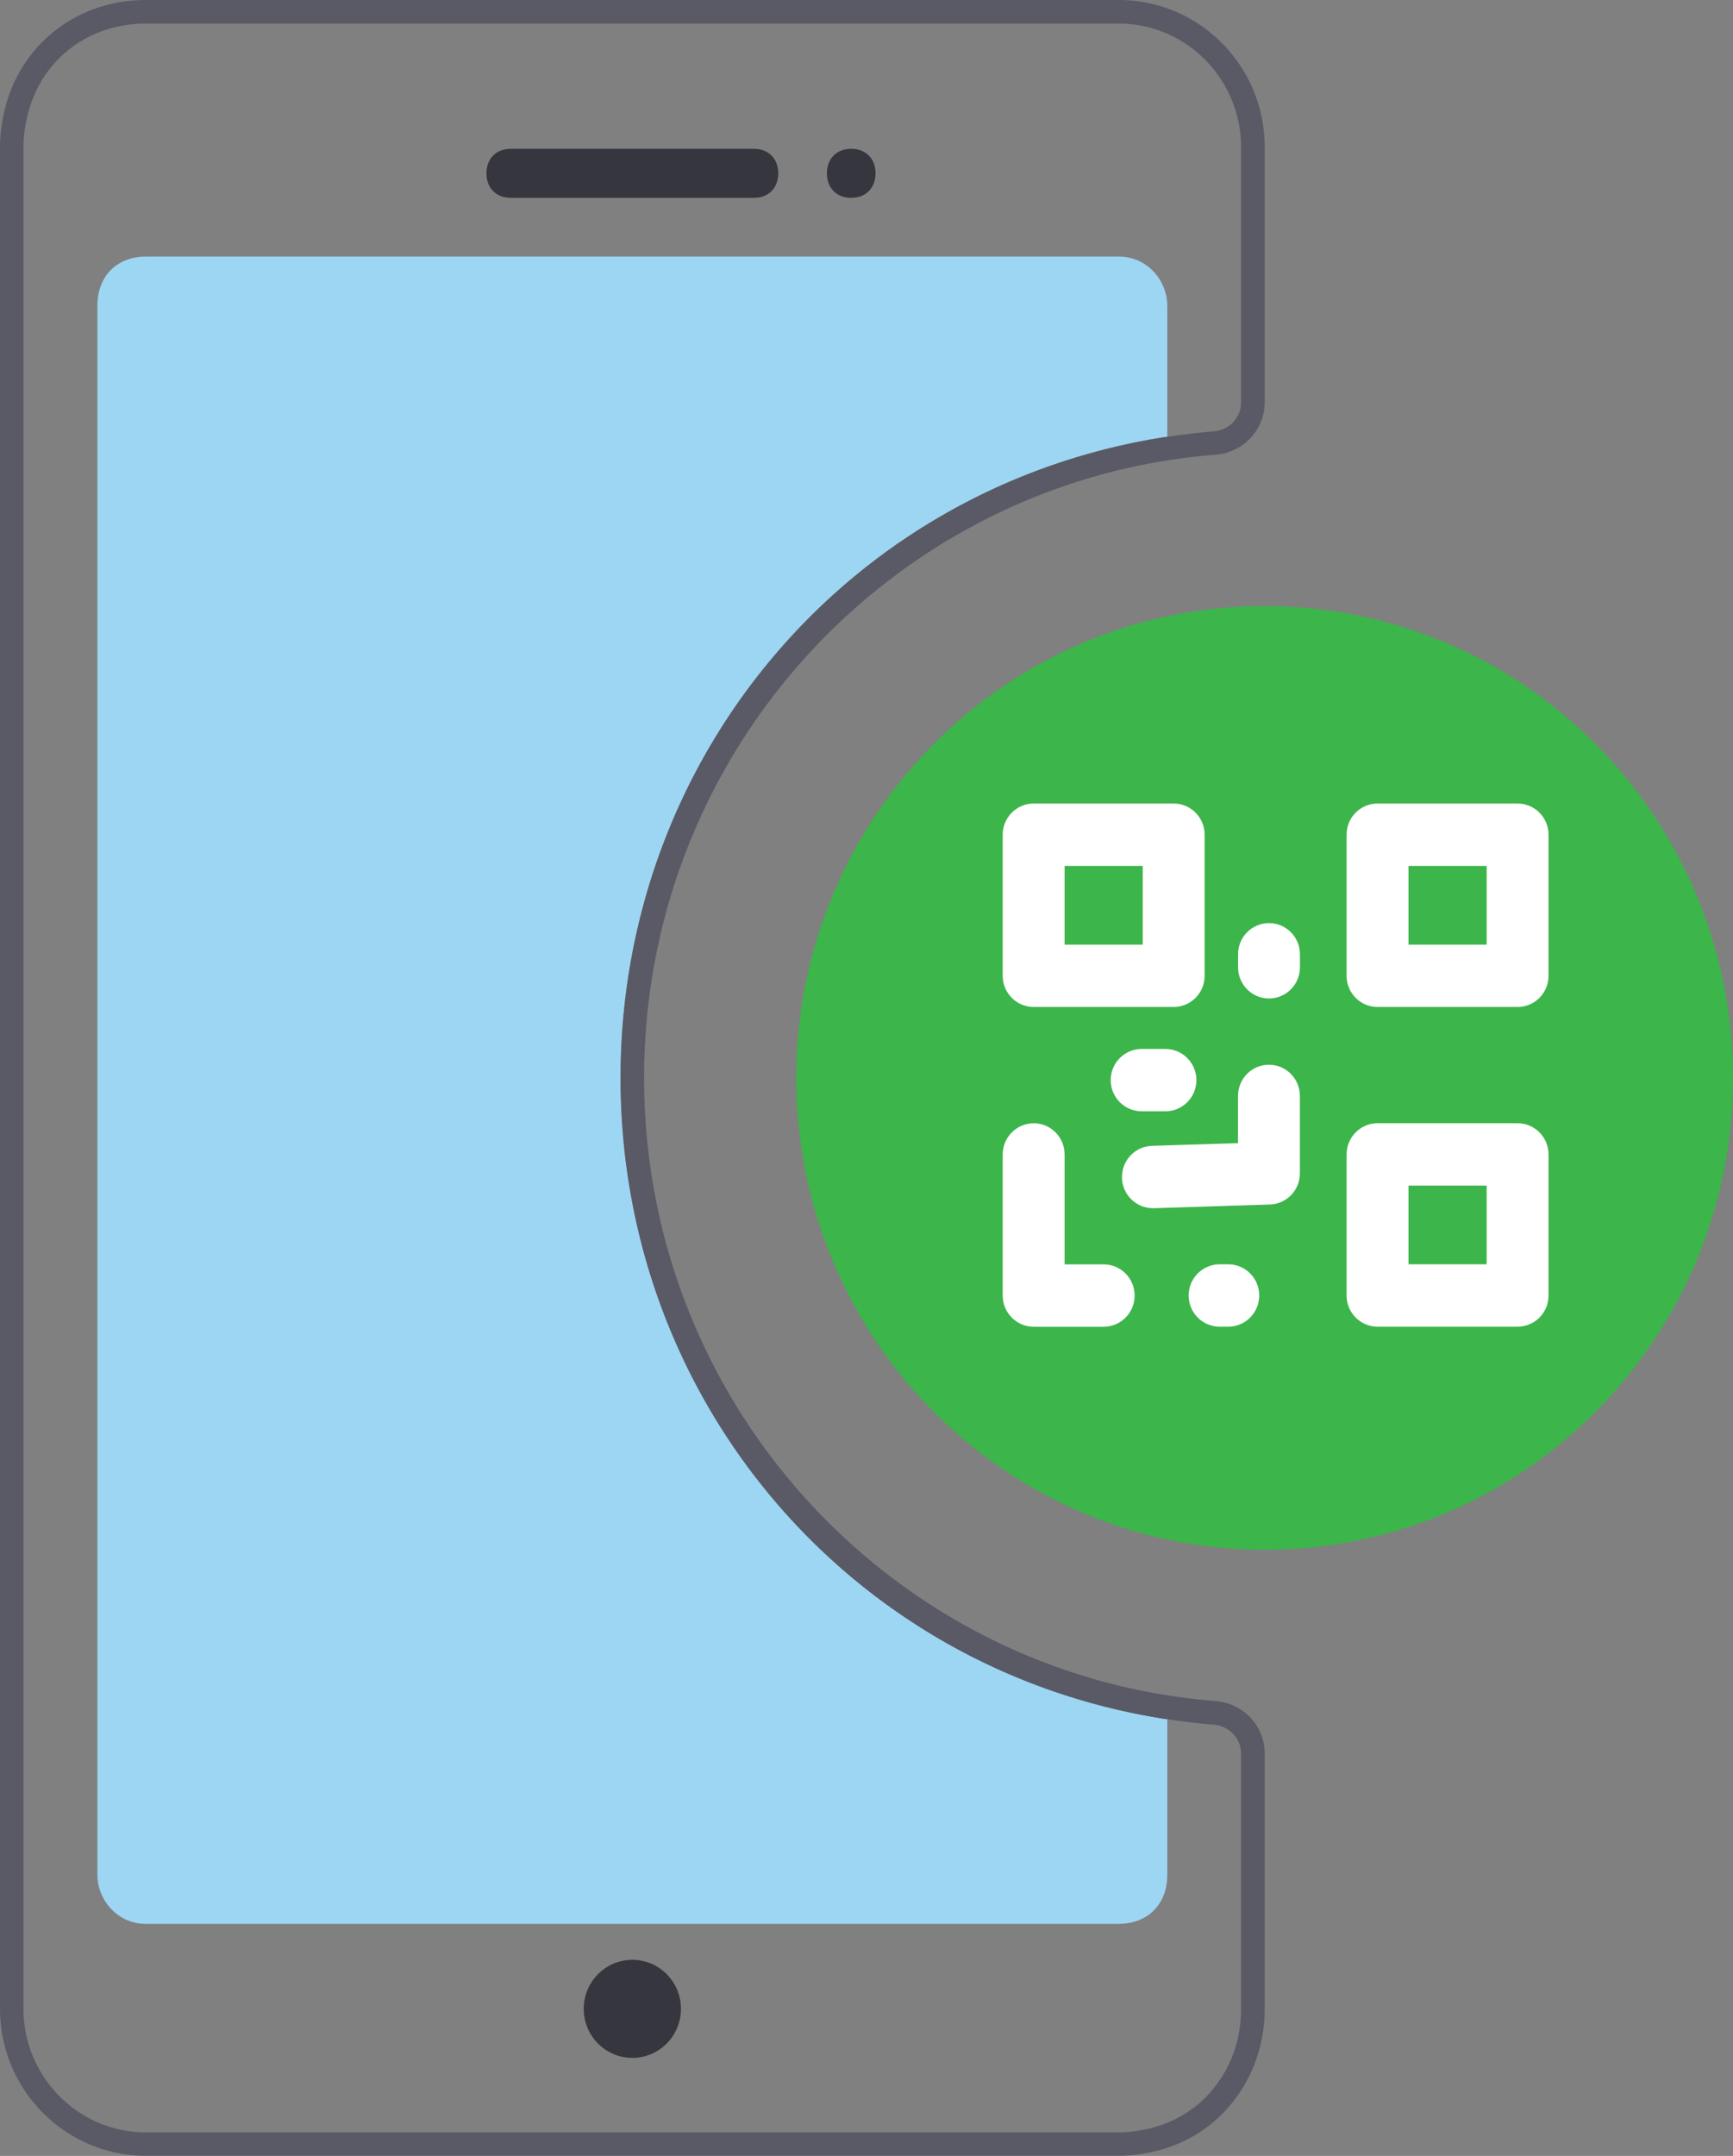 <svg xmlns="http://www.w3.org/2000/svg" xmlns:xlink="http://www.w3.org/1999/xlink" viewBox="0 0 281.65 350.13" xmlns:v="https://vecta.io/nano"><rect x="0" y="0" width="281.65" height="350.13" fill="#808080" stroke="none"/><path d="m181.81,312.45H23.73c-4.74,0-7.9-3.99-7.9-7.95V49.65c0-4.8,3.16-7.98,7.9-7.98h158.08c4.74,0,7.9,3.99,7.9,7.98v21.28c-.2.03-.39.04-.59.07-51.15,8.11-88.26,51.87-88.26,104.06s37.12,95.96,88.25,104.06c.2.03.4.04.6.07v25.3c0,4.77-3.16,7.95-7.9,7.95Z" fill="#9dd6f3"/><path d="M.14 21.23l.26-1.71.17-.84C2.79 7.78 12.06 0 23.73 0h158.08c13.1 0 23.73 10.69 23.73 23.89v41.43c0 4.52-3.51 8.18-7.99 8.53a106.81 106.81 0 0 0-7.84.92c-33.12 5.25-60.89 26.73-75.01 56.11-6.42 13.35-10.02 28.34-10.02 44.17s3.6 30.82 10.02 44.17c14.12 29.38 41.89 50.86 75.01 56.11 2.58.41 5.2.72 7.84.93 4.48.36 7.99 4.01 7.99 8.53v41.43c0 4.8-1.32 9.22-3.59 12.9-.52.81-1.06 1.59-1.67 2.34 0 .03-.03.06-.06.09-3.36 4.16-8.13 7.06-13.67 8.07a22.95 22.95 0 0 1-4.74.49H23.73C10.63 350.11 0 339.42 0 326.22V23.89c0-.9.06-1.79.14-2.66zm3.68 305.02c0 11.06 8.93 20.06 19.9 20.06H181.8c1.32 0 2.65-.14 4.05-.43 4.33-.79 8.23-3.01 11.03-6.28l.4-.5a24.11 24.11 0 0 0 1.4-1.96c1.98-3.2 3.02-6.96 3.02-10.89v-41.43c0-2.49-1.92-4.52-4.47-4.72-2.51-.2-5.03-.51-7.53-.89-.2-.03-.4-.04-.6-.07-51.14-8.1-88.25-51.87-88.25-104.06s37.12-95.96 88.26-104.06c.2-.03.39-.04.59-.07 2.51-.38 5.04-.69 7.53-.89 2.55-.2 4.47-2.23 4.47-4.72V23.89c0-11.06-8.93-20.06-19.9-20.06H23.73c-9.71 0-17.51 6.28-19.4 15.6l-.09.46-.09.42c-.09.42-.15.86-.2 1.3-.08.84-.13 1.58-.13 2.28v302.36z" fill="#595a66"/><path d="M102.77 318.29c4.37 0 7.9 3.56 7.9 7.96s-3.54 7.96-7.9 7.96-7.9-3.56-7.9-7.96 3.54-7.96 7.9-7.96zM83.01 24.17h39.52c2.37 0 3.95 1.59 3.95 3.98s-1.58 3.98-3.95 3.98H83.01c-2.37 0-3.95-1.59-3.95-3.98s1.58-3.98 3.95-3.98zm55.33 0c2.37 0 3.95 1.59 3.95 3.98s-1.58 3.98-3.95 3.98-3.95-1.59-3.95-3.98 1.58-3.98 3.95-3.98z" fill="#35363e"/><path d="m129.41,175.06c0-42.32,34.08-76.63,76.12-76.63s76.12,34.31,76.12,76.63-34.08,76.63-76.12,76.63-76.12-34.31-76.12-76.63Z" fill="#3cb54a"/><g fill="#fff"><use xlink:href="#B"/><use xlink:href="#B" x="-55.89"/><path d="M223.88 182.42h22.76c2.78 0 5.03 2.27 5.03 5.07v22.91c0 2.8-2.25 5.06-5.03 5.06h-22.76c-2.78 0-5.03-2.27-5.03-5.06v-22.91c0-2.8 2.25-5.07 5.03-5.07zm5.03 22.91h12.7v-12.78h-12.7v12.78zm-60.92-22.91c2.78 0 5.03 2.27 5.03 5.07v17.85h6.35c2.78 0 5.03 2.27 5.03 5.07s-2.25 5.06-5.03 5.06h-11.38c-2.78 0-5.03-2.27-5.03-5.06V187.5c0-2.8 2.25-5.07 5.03-5.07zm14.36 8.89c-.09-2.8 2.09-5.13 4.87-5.22l13.98-.44v-7.66c0-2.8 2.25-5.07 5.03-5.07s5.03 2.27 5.03 5.07v12.57c0 2.74-2.16 4.97-4.87 5.06l-18.86.6h-.16c-2.7 0-4.94-2.16-5.03-4.91zm23.89-29.15c-2.78 0-5.03-2.27-5.03-5.07v-2.11c0-2.8 2.25-5.06 5.03-5.06s5.03 2.27 5.03 5.06v2.11c0 2.8-2.25 5.07-5.03 5.07zm-8.03 43.17h1.41c2.78 0 5.03 2.27 5.03 5.07s-2.25 5.06-5.03 5.06h-1.41c-2.78 0-5.03-2.27-5.03-5.06s2.25-5.07 5.03-5.07zm-12.67-24.85c-2.78 0-5.03-2.27-5.03-5.06s2.25-5.06 5.03-5.06h3.87c2.78 0 5.03 2.27 5.03 5.06s-2.25 5.06-5.03 5.06h-3.87z"/></g><defs ><path id="B" d="m223.88,130.5h22.76c2.78,0,5.03,2.27,5.03,5.06v22.91c0,2.8-2.25,5.07-5.03,5.07h-22.76c-2.78,0-5.03-2.27-5.03-5.07v-22.91c0-2.8,2.25-5.06,5.03-5.06Zm5.03,22.91h12.7v-12.78h-12.7v12.78Z"/></defs></svg>